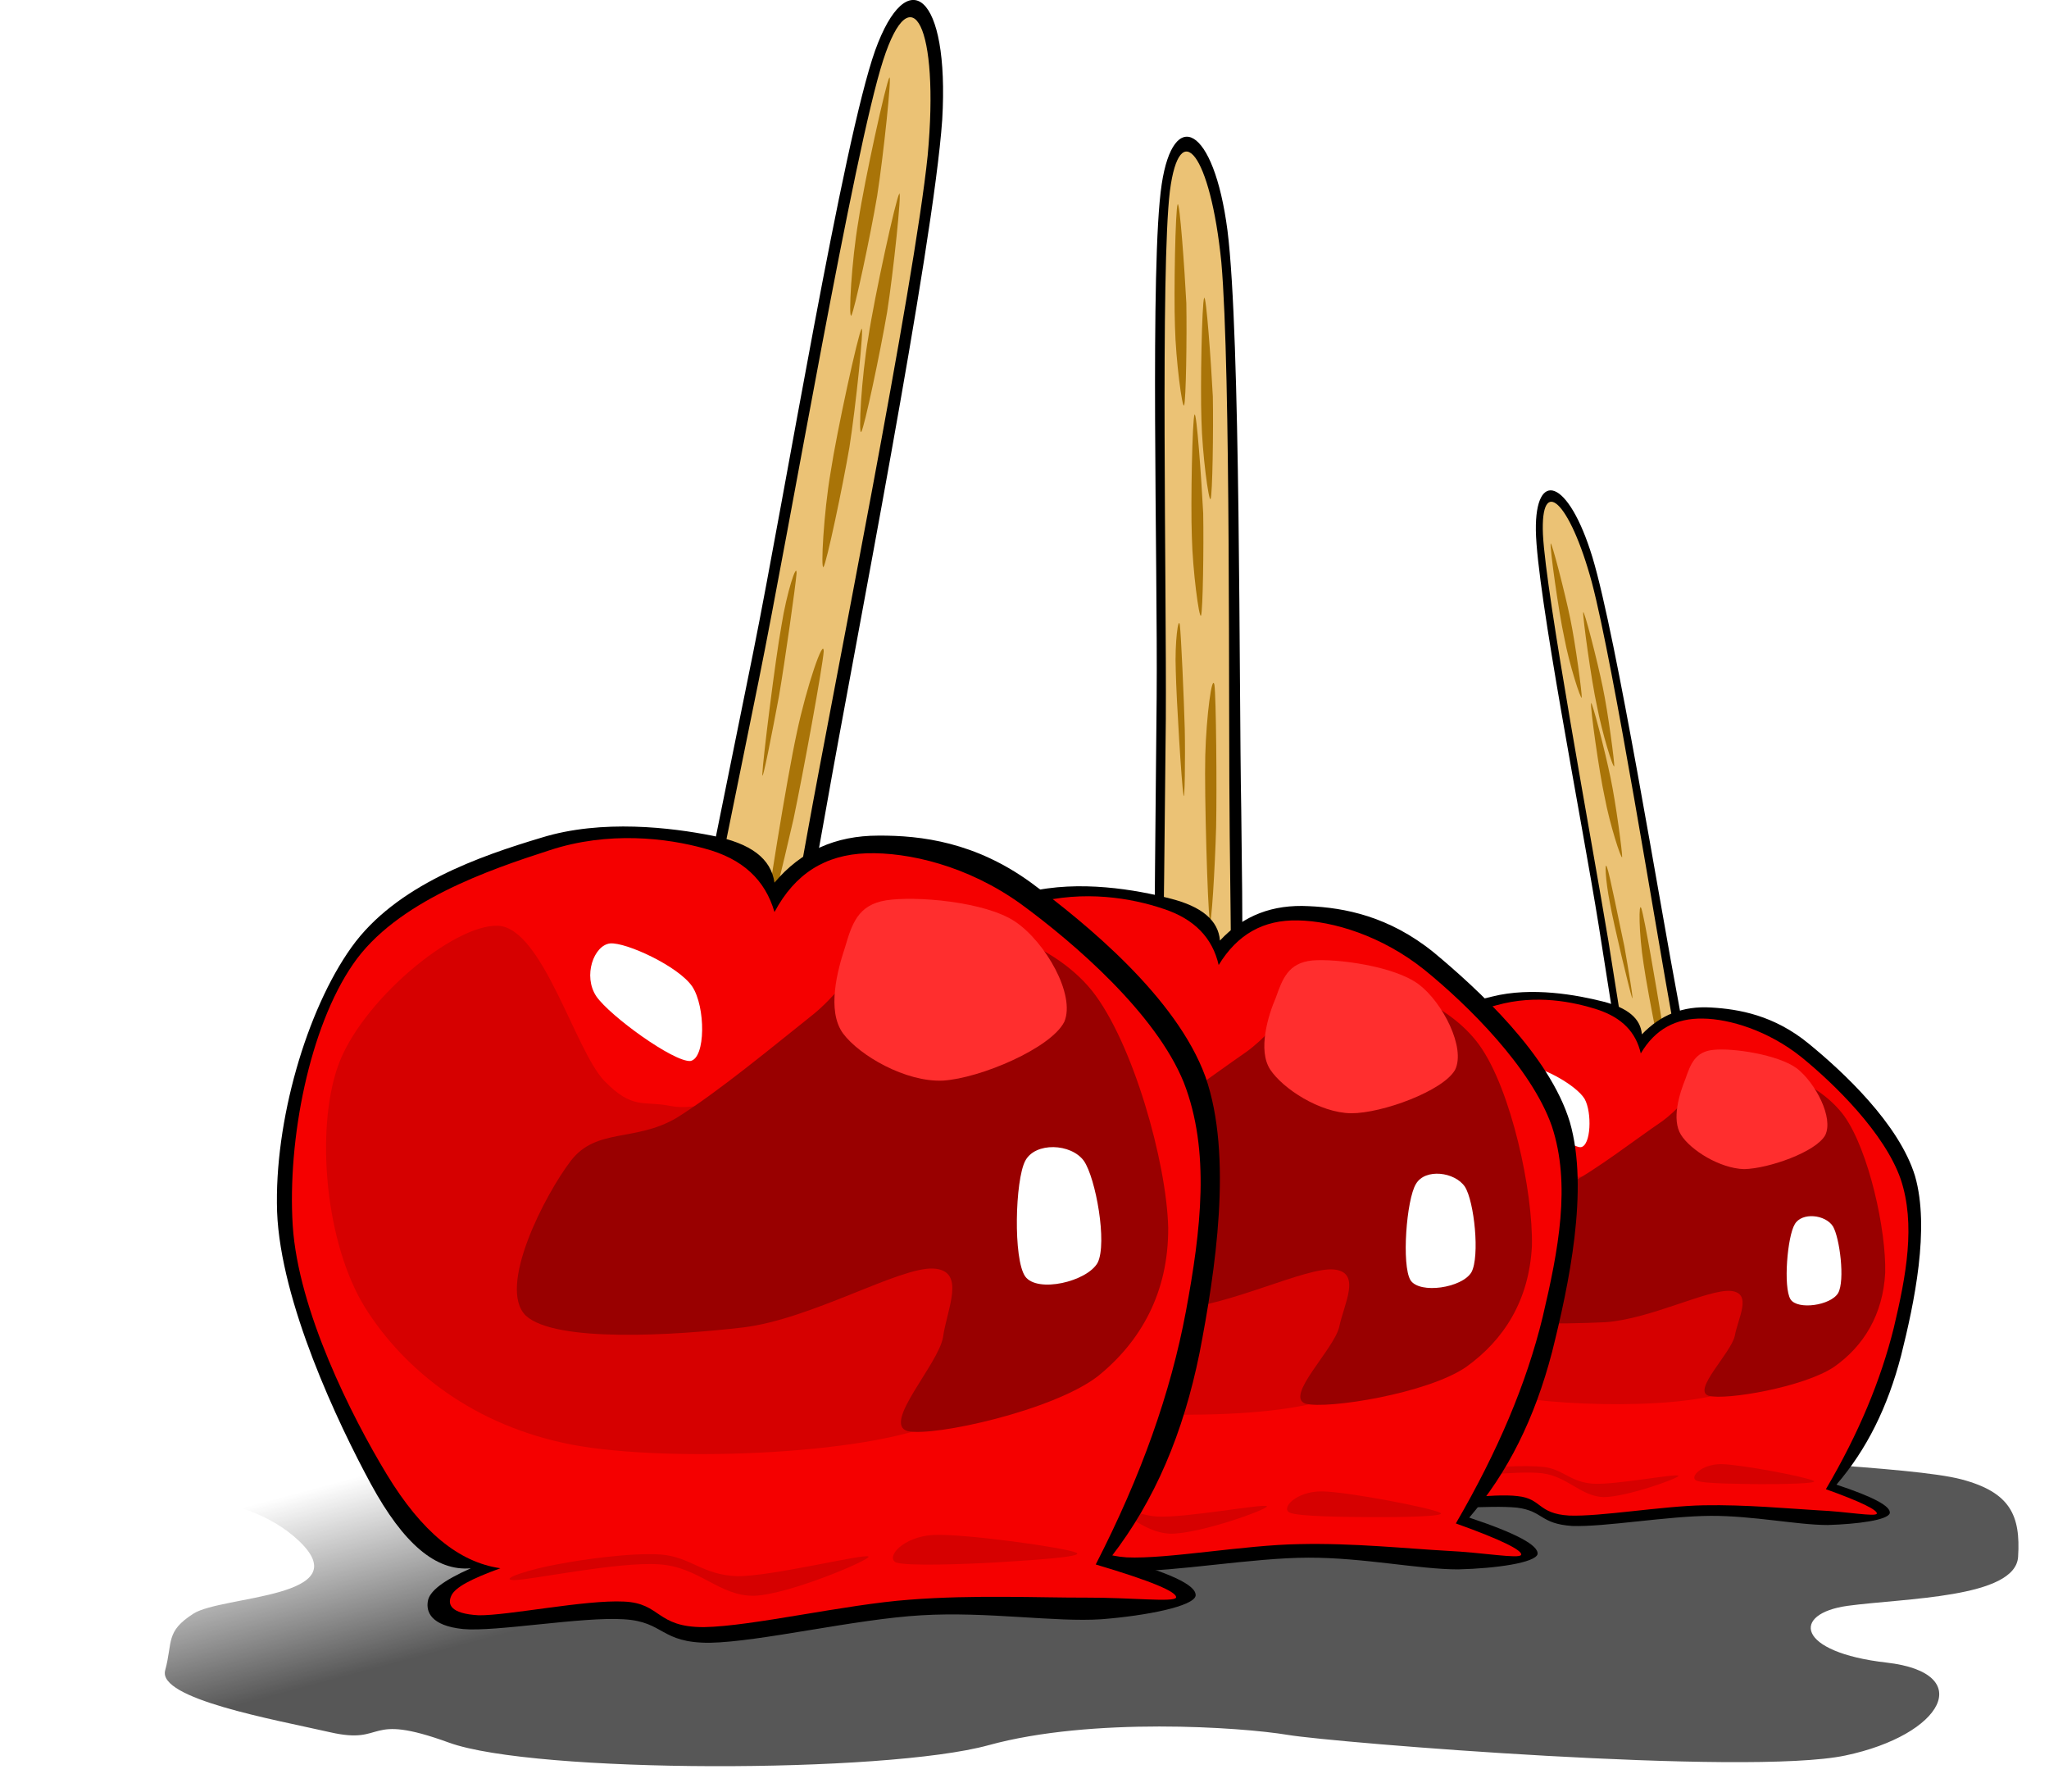 <?xml version="1.0" encoding="UTF-8" standalone="no"?>
<!-- Generator: Adobe Illustrator 10.0, SVG Export Plug-In . SVG Version: 3.0.0 Build 77)  -->
<svg
    xmlns:dc="http://purl.org/dc/elements/1.1/"
    xmlns:inkscape="http://www.inkscape.org/namespaces/inkscape"
    xmlns:xlink="http://www.w3.org/1999/xlink"
    xmlns:sodipodi="http://sodipodi.sourceforge.net/DTD/sodipodi-0.dtd"
    xmlns:cc="http://web.resource.org/cc/"
    xmlns:rdf="http://www.w3.org/1999/02/22-rdf-syntax-ns#"
    xmlns="http://www.w3.org/2000/svg"
    xmlns:i="http://ns.adobe.com/AdobeIllustrator/10.0/"
    xmlns:svg="http://www.w3.org/2000/svg"
    xmlns:ns1="http://sozi.baierouge.fr"
    id="svg2"
    overflow="visible"
    sodipodi:docbase="F:\SVG Uploaded to CC site\Misc"
    space="preserve"
    viewBox="0 0 467.46 408.673"
    inkscape:output_extension="org.inkscape.output.svg.inkscape"
    sodipodi:docname="candied_apples.svg"
    i:rulerOrigin="0 0"
    i:viewOrigin="72 600"
    inkscape:version="0.45.1"
    i:pageBounds="0 792 612 0"
    sodipodi:version="0.32"
    enable-background="new 0 0 467.46 408.673"
  >
  <defs
      id="defs564"
    >
    <linearGradient
        id="linearGradient4366"
        y2="301.89"
        gradientUnits="userSpaceOnUse"
        x2="186.13"
        gradientTransform="translate(1.766 6.476)"
        y1="343.69"
        x1="197.31"
        inkscape:collect="always"
      >
      <stop
          id="stop4370"
          style="stop-color:#000000"
          offset="0"
      />
      <stop
          id="stop4372"
          style="stop-color:#000000;stop-opacity:0"
          offset="1"
      />
    </linearGradient
    >
    <filter
        id="filter4402"
        height="1.393"
        width="1.09"
        y="-.196"
        x="-.045"
        inkscape:collect="always"
      >
      <feGaussianBlur
          id="feGaussianBlur4404"
          stdDeviation="8.528"
          inkscape:collect="always"
      />
    </filter
    >
  </defs
  >
  <sodipodi:namedview
      id="base"
      bordercolor="#666666"
      inkscape:pageshadow="2"
      guidetolerance="10.0"
      pagecolor="#ffffff"
      gridtolerance="10.0"
      inkscape:zoom="1.6984767"
      objecttolerance="10.0"
      borderopacity="1.0"
      inkscape:current-layer="svg2"
      inkscape:cx="322.46775"
      inkscape:cy="180.68789"
      inkscape:window-y="76"
      inkscape:window-x="1276"
      inkscape:window-height="964"
      inkscape:pageopacity="0.0"
      inkscape:window-width="1280"
  />
  <path
      id="path3273"
      sodipodi:nodetypes="cssssssssssssssc"
      style="opacity:.811;fill-rule:evenodd;filter:url(#filter4402);stroke-width:0;fill:url(#linearGradient4366)"
      d="m88.903 301.52c-41.802 7.65-46.512 7.06-51.811 29.44-3.165 13.36 17.663 7.65 31.204 20.6 13.542 12.96-17.662 12.37-24.139 16.49-6.476 4.12-4.71 6.47-6.476 12.95s24.728 11.19 37.681 14.13c12.952 2.95 7.654-4.71 27.078 2.36 19.43 7.06 99.51 7.06 123.06 0.59 23.55-6.48 57.69-4.13 68.29-2.36s104.8 9.42 127.18 4.71c22.37-4.71 30.02-18.84 9.42-21.2-20.61-2.35-21.79-11.18-8.84-12.95 12.96-1.76 38.27-1.76 38.86-11.18s-1.76-14.72-12.95-17.67c-11.19-2.94-50.63-4.12-84.78-7.65s-180.75-43.57-273.78-28.26z"
  />
  <path
      id="path467"
      style="fill-rule:evenodd"
      clip-rule="evenodd"
      d="m372.67 260.91c-1.58-10.04-4.28-26.39-7.95-49.86-3.78-23.58-14.12-75.96-14.33-90.07-0.18-13.97 7.41-11.92 12.92 6.16 5.47 18.14 15.37 79.09 19.59 101.34 4.06 21.99 5.61 31.78 4.78 30.06-5 0.79-10 1.58-15.01 2.37z"
      i:knockout="Off"
  />
  <path
      id="path469"
      style="fill-rule:evenodd;fill:#ebc275"
      clip-rule="evenodd"
      d="m373.82 258.32c-1-6.52-3.2-20.74-6.87-43.63-3.82-23.08-14.26-78.95-14.94-92.77-0.61-13.72 6.12-7.67 11.16 10.94 4.97 18.83 14.65 79.34 18.5 100.44 3.78 20.73 5.11 28.65 4.14 23.9-3.99 0.36-7.99 0.72-11.99 1.12z"
      i:knockout="Off"
  />
  <path
      id="path471"
      style="fill-rule:evenodd;fill:#a97408"
      clip-rule="evenodd"
      d="m379.01 232.11c-1.15-7.05-3.82-22.75-4.54-24.87-0.65-1.95-0.61 5.61 0.51 12.67 1 7.02 4.93 26.46 5.65 28.73 0.57 1.9-0.61-9.58-1.62-16.53z"
      i:knockout="Off"
  />
  <path
      id="path473"
      style="fill-rule:evenodd;fill:#a97408"
      clip-rule="evenodd"
      d="m367.45 177.5c-1.22-5.98-4.28-17.78-4.46-17.1-0.22 0.86 1.8 15.55 3.13 21.56 1.08 5.84 3.74 14.19 3.96 13.54 0.07-0.9-1.4-12.13-2.63-18z"
      i:knockout="Off"
  />
  <path
      id="path475"
      style="fill-rule:evenodd;fill:#a97408"
      clip-rule="evenodd"
      d="m367.27 205.9c0.9 5.08 4.43 19.73 5.04 21.6 0.54 1.55-0.86-6.73-1.73-11.66-1.11-5.11-3.31-16.31-3.96-18.04-0.57-1.65-0.36 2.99 0.65 8.1z"
      i:knockout="Off"
  />
  <path
      id="path477"
      style="fill-rule:evenodd;fill:#a97408"
      clip-rule="evenodd"
      d="m365.65 156.73c-1.22-5.98-4.28-17.82-4.46-17.07-0.15 0.8 1.83 15.52 3.17 21.53 1.11 5.8 3.67 14.26 3.92 13.57 0.07-0.86-1.4-12.2-2.63-18.03z"
      i:knockout="Off"
  />
  <path
      id="path479"
      style="fill-rule:evenodd;fill:#a97408"
      clip-rule="evenodd"
      d="m358.24 141.1c-1.23-5.97-4.29-17.78-4.47-17.1-0.21 0.87 1.8 15.56 3.13 21.57 1.08 5.83 3.75 14.18 3.96 13.53 0.08-0.9-1.4-12.13-2.62-18z"
      i:knockout="Off"
  />
  <path
      id="path481"
      style="fill-rule:evenodd"
      clip-rule="evenodd"
      d="m374.58 235.93c-0.29-3.6-3.2-6.05-8.89-7.49-5.87-1.48-16.2-3.42-25.31-1.12-9.29 2.16-21.89 5.76-29.05 14.69-7.2 9-12.96 25.06-13.25 38.59-0.29 13.43 7.31 31.83 11.7 41.15 4.25 9.18 9 13.39 14.11 13.32-4.25 1.55-6.33 3.03-6.66 4.57-0.36 1.48 0.15 3.53 5.01 4.36 4.89 0.57 17.56-0.76 23.86-0.11 6.09 0.79 5.15 3.67 12.6 4.18 7.46 0.25 21.75-2.27 31.61-2.31 9.72-0.03 19.77 2.09 26.68 2.09 6.84-0.21 13.68-1.11 14.15-2.7 0.25-1.58-3.71-3.71-12.17-6.51 6.91-8.03 11.7-17.68 14.76-29.49 2.98-11.88 6.59-28.94 3.17-40.89-3.64-11.92-16.46-23.84-24.27-30.21-7.88-6.48-15.95-7.88-22.25-8.24-6.48-0.4-11.52 1.69-15.8 6.12z"
      i:knockout="Off"
  />
  <path
      id="path483"
      style="fill-rule:evenodd;fill:#f50000"
      clip-rule="evenodd"
      d="m374.33 240.28c-1.12-4.86-4.29-8.13-9.79-9.97-5.66-1.83-14.08-3.53-23.04-1.04-9.04 2.37-23.15 6.26-30.1 15.26-7.06 9.04-11.12 25.35-11.09 38.23 0.11 12.82 7.13 28.66 11.88 37.66 4.68 8.82 9.94 13.64 16.06 14.9-4.47 1.26-6.91 2.52-7.49 3.64-0.61 1.11-0.47 2.66 3.89 3.13 4.32 0.4 15.87-1.55 21.6-0.83 5.54 0.58 4.53 4 11.7 4.43 7.09 0.29 21.13-2.16 30.74-2.34 9.54-0.18 19.41 0.76 26.14 1.15 6.55 0.29 12.99 1.52 13.35 0.76 0.22-0.79-3.56-2.7-11.62-5.58 7.56-12.85 12.52-24.91 15.48-36.76 2.84-11.95 5.04-23.65 1.58-33.98-3.67-10.48-15.05-21.64-22.61-27.79-7.59-6.09-16.45-8.75-22.53-8.82-6.16-0.11-10.88 2.41-14.15 7.95z"
      i:knockout="Off"
  />
  <path
      id="path485"
      style="fill-rule:evenodd;fill:#d60000"
      clip-rule="evenodd"
      d="m357.34 268.18c-4.11-1.15-5.66 0.33-9.65-4.32-4-4.78-7.96-23.14-14.4-23.83-6.63-0.68-21.21 10.19-24.98 19.59-3.82 9.36-3.32 26.1 2.05 35.92 5.4 9.76 15.15 18.36 29.66 22.07 14.44 3.49 46.01 3.96 55.98-0.93 9.72-5.15 6.48-21.21 2.48-29.02-4.21-7.85-20.05-14.29-26.96-17.53-6.95-3.28-10.19-1.01-14.18-1.95z"
      i:knockout="Off"
  />
  <path
      id="path487"
      style="fill-rule:evenodd;fill:#990000"
      clip-rule="evenodd"
      d="m379.3 255.69c-6.56 4.47-14.91 10.98-21.17 14.29-6.41 3.28-11.95 0.72-16.06 5.51-4.17 4.79-11.91 18-7.95 22.57 4.1 4.4 21.85 4 32.14 3.53 10.3-0.72 23.51-7.63 28.66-7.13 4.9 0.54 1.62 6.09 0.86 10.23-0.86 3.96-9.79 12.45-5.97 13.68 3.89 1.08 21.71-1.95 28.62-6.59 6.77-4.75 11.16-11.95 11.66-21.46 0.25-9.68-3.71-27.86-9.36-35.78-5.83-7.92-17.39-11.77-24.41-11.56-6.94 0.22-10.72 8.07-17.02 12.71z"
      i:knockout="Off"
  />
  <path
      id="path489"
      style="fill-rule:evenodd;fill:#ff2e2e"
      clip-rule="evenodd"
      d="m384.52 246.08c-1.34 3.28-3.24 9.25-1.01 12.78 2.19 3.49 8.89 7.67 14.4 7.81 5.54-0.11 16.38-3.89 18.5-7.74 1.95-3.99-2.23-11.88-6.41-15.19-4.35-3.24-14.76-4.72-19-4.28-4.29 0.36-5.33 3.31-6.48 6.62z"
      i:knockout="Off"
  />
  <path
      id="path491"
      style="fill-rule:evenodd;fill:#ffffff"
      clip-rule="evenodd"
      d="m361.51 250.65c-1.91-3.13-9.47-7.16-11.84-7.09-2.45 0.07-4.29 4.64-2.45 7.74 1.84 2.95 10.84 10.44 13.39 10.37 2.38-0.25 2.63-7.96 0.9-11.02z"
      i:knockout="Off"
  />
  <path
      id="path493"
      style="fill-rule:evenodd;fill:#ffffff"
      clip-rule="evenodd"
      d="m409.46 279.24c-1.69 2.77-2.66 14.36-0.97 17.13 1.62 2.49 9.18 1.41 10.87-1.44 1.59-2.88 0.36-12.53-1.18-15.19-1.73-2.74-7.13-3.28-8.72-0.5z"
      i:knockout="Off"
  />
  <path
      id="path495"
      style="fill-rule:evenodd;fill:#d60000"
      clip-rule="evenodd"
      d="m336.71 335.18c3.63-0.58 11.01-1.04 15.48-0.58 4.39 0.54 5.97 3.39 11.12 3.82 5.11 0.36 19.15-2.41 19.62-1.8 0.25 0.5-11.95 4.9-17.17 4.86-5.15-0.22-8.14-4.72-13.97-5.44-6.05-0.68-19.08 1.12-21.6 1.12-2.55-0.18 2.81-1.62 6.52-1.98z"
      i:knockout="Off"
  />
  <path
      id="path497"
      style="fill-rule:evenodd;fill:#d60000"
      clip-rule="evenodd"
      d="m392.69 333.96c4.46 0.07 19.4 2.91 21.06 3.81 1.37 0.65-7.49 0.76-11.99 0.76-4.68-0.07-13.18-0.07-14.8-0.83-1.51-0.83 1.19-3.74 5.73-3.74z"
      i:knockout="Off"
  />
  <path
      id="path499"
      style="fill-rule:evenodd"
      clip-rule="evenodd"
      d="m263.3 223.65c0.11-13.1 0.26-34.2 0.58-64.69 0.25-30.67-1.58-98.857 1.15-116.93 2.67-17.675 11.88-13.463 15.01 10.549 3.03 24.156 2.6 103.28 3.14 132.26 0.39 28.7 0.36 41.37-0.4 38.99-6.48-0.03-12.96-0.11-19.48-0.18z"
      i:knockout="Off"
  />
  <path
      id="path501"
      style="fill-rule:evenodd;fill:#ebc275"
      clip-rule="evenodd"
      d="m265.32 220.63c0.14-8.35 0.36-27.04 0.65-56.63 0.18-29.92-1.23-102.78 0.93-120.42 2.24-17.353 9.26-8.425 11.74 16.235 2.2 24.984 1.58 103.32 1.91 130.86 0.32 27.07 0.43 37.29 0.18 31.1-5.11-0.36-10.26-0.76-15.41-1.15z"
      i:knockout="Off"
  />
  <path
      id="path503"
      style="fill-rule:evenodd;fill:#a97408"
      clip-rule="evenodd"
      d="m277.45 188.59c0.18-9.11 0-29.63-0.39-32.4-0.54-2.59-1.84 6.95-2.09 16.13-0.22 9.03 0.54 34.59 1.01 37.51 0.36 2.45 1.22-12.13 1.47-21.24z"
      i:knockout="Off"
  />
  <path
      id="path505"
      style="fill-rule:evenodd;fill:#a97408"
      clip-rule="evenodd"
      d="m274.5 117.09c-0.4-7.85-1.51-23.363-1.98-22.535-0.5 0.972-0.9 20.085-0.61 27.905 0.18 7.63 1.65 18.75 2.09 17.96 0.43-1.04 0.64-15.62 0.5-23.33z"
      i:knockout="Off"
  />
  <path
      id="path507"
      style="fill-rule:evenodd;fill:#a97408"
      clip-rule="evenodd"
      d="m268.24 152.95c0.14 6.59 1.33 25.95 1.76 28.37 0.29 2.12 0.43-8.61 0.29-15.09-0.18-6.66-0.83-21.35-1.12-23.65-0.32-2.23-1.19 3.82-0.93 10.37z"
      i:knockout="Off"
  />
  <path
      id="path509"
      style="fill-rule:evenodd;fill:#a97408"
      clip-rule="evenodd"
      d="m276.7 90.487c-0.4-7.848-1.52-23.364-1.98-22.536-0.51 0.972-0.9 20.088-0.62 27.9 0.18 7.629 1.66 18.759 2.09 17.969 0.43-1.05 0.65-15.629 0.51-23.333z"
      i:knockout="Off"
  />
  <path
      id="path511"
      style="fill-rule:evenodd;fill:#a97408"
      clip-rule="evenodd"
      d="m270.65 69.139c-0.4-7.848-1.51-23.364-1.98-22.536-0.51 0.972-0.9 20.088-0.61 27.9 0.18 7.632 1.65 18.756 2.08 17.964 0.44-1.044 0.65-15.624 0.51-23.328z"
      i:knockout="Off"
  />
  <path
      id="path513"
      style="fill-rule:evenodd"
      clip-rule="evenodd"
      d="m278.32 214.54c-0.36-4.57-4.07-7.77-11.42-9.61-7.48-1.94-20.7-4.32-32.4-1.44-11.8 2.92-28.11 7.35-37.26 18.83-9.25 11.48-16.52 32.18-16.95 49.46-0.36 17.18 9.36 40.86 14.97 52.74 5.51 11.7 11.49 17.25 18.08 17.07-5.37 1.98-8.21 3.89-8.54 5.86-0.43 1.91 0.22 4.61 6.41 5.58 6.27 0.87 22.68-1.08 30.64-0.14 7.67 0.86 6.69 4.93 16.13 5.4 9.43 0.32 27.93-2.99 40.5-2.99 12.63-0.03 25.2 2.67 34.2 2.67 8.82-0.22 17.49-1.52 18.1-3.46 0.29-1.98-4.68-4.72-15.58-8.35 8.82-10.3 14.93-22.61 18.89-37.77 3.82-15.26 8.47-37.08 4.07-52.41-4.64-15.38-21.06-30.42-31.07-38.74-10.18-8.24-20.3-10.19-28.54-10.55-8.17-0.43-14.87 2.09-20.23 7.85z"
      i:knockout="Off"
  />
  <path
      id="path515"
      style="fill-rule:evenodd;fill:#f50000"
      clip-rule="evenodd"
      d="m278.03 220.12c-1.41-6.19-5.55-10.51-12.57-12.81-7.23-2.45-18.1-4.36-29.55-1.3-11.59 2.99-29.63 8.03-38.56 19.55-8.93 11.63-14.36 32.54-14.22 49 0.18 16.34 9.15 36.79 15.23 48.27 5.98 11.27 12.74 17.5 20.59 19.08-5.65 1.59-8.85 3.28-9.61 4.68-0.9 1.37-0.4 3.49 5 4.03 5.55 0.44 20.38-1.87 27.69-1.08 6.98 0.87 5.97 5.08 15.01 5.69 9.22 0.43 26.96-2.84 39.35-3.02 12.27-0.29 24.87 1.04 33.51 1.51 8.57 0.4 16.6 1.91 17.14 0.94 0.36-1.01-4.61-3.5-14.9-7.17 9.54-16.41 16.09-31.82 19.8-47.05 3.6-15.26 6.51-30.31 2.09-43.6-4.69-13.35-19.26-27.68-29.02-35.6-9.79-7.85-20.99-11.16-28.87-11.3-7.89-0.18-13.83 3.16-18.11 10.18z"
      i:knockout="Off"
  />
  <path
      id="path517"
      style="fill-rule:evenodd;fill:#d60000"
      clip-rule="evenodd"
      d="m256.25 255.87c-5.19-1.44-7.24 0.51-12.39-5.54-5.22-6.19-10.08-29.56-18.46-30.53-8.5-0.9-27.15 13.1-32.04 25.09-4.97 12.06-4.18 33.45 2.66 46.08 6.77 12.49 19.58 23.58 38.02 28.26 18.43 4.5 59 5.11 71.74-1.22 12.46-6.63 8.39-27.11 3.21-37.15-5.44-10.12-25.67-18.26-34.6-22.47-8.82-4.25-13.1-1.15-18.14-2.52z"
      i:knockout="Off"
  />
  <path
      id="path519"
      style="fill-rule:evenodd;fill:#990000"
      clip-rule="evenodd"
      d="m284.4 239.89c-8.39 5.79-19.12 13.97-27.18 18.29-8.1 4.1-15.41 1.08-20.56 7.05-5.29 6.05-15.3 23.19-10.18 28.91 5.18 5.51 28.08 5.36 41.18 4.57 13.07-0.86 30.17-9.79 36.72-9.14 6.3 0.68 2.2 7.92 1.15 13.1-1.22 5.15-12.49 15.84-7.7 17.5 4.93 1.33 27.9-2.31 36.68-8.39 8.64-6.19 14.33-15.19 14.98-27.54 0.29-12.38-4.68-35.68-11.99-45.86-7.38-10.19-22.39-15.09-31.28-14.84-8.97 0.29-13.65 10.41-21.82 16.35z"
      i:knockout="Off"
  />
  <path
      id="path521"
      style="fill-rule:evenodd;fill:#ff2e2e"
      clip-rule="evenodd"
      d="m291.06 227.58c-1.76 4.06-4.14 11.91-1.3 16.34 2.88 4.39 11.31 9.9 18.47 10.01 7.09 0.03 21.03-5.11 23.73-9.9 2.48-5.01-2.81-15.34-8.25-19.48-5.58-4.21-18.83-5.94-24.33-5.47-5.51 0.54-6.81 4.25-8.32 8.5z"
      i:knockout="Off"
  />
  <path
      id="path523"
      style="fill-rule:evenodd;fill:#ffffff"
      clip-rule="evenodd"
      d="m261.61 233.37c-2.45-3.99-12.09-9.18-15.19-9.03-3.17 0.14-5.47 5.94-3.17 9.9 2.31 3.85 14.01 13.32 17.17 13.28 2.96-0.25 3.53-10.33 1.19-14.15z"
      i:knockout="Off"
  />
  <path
      id="path525"
      style="fill-rule:evenodd;fill:#ffffff"
      clip-rule="evenodd"
      d="m323.03 270.06c-2.16 3.52-3.31 18.57-1.23 21.96 2.09 3.2 11.78 1.76 13.9-1.84 1.94-3.6 0.65-16.16-1.51-19.51-2.27-3.35-9.04-4.25-11.16-0.61z"
      i:knockout="Off"
  />
  <path
      id="path527"
      style="fill-rule:evenodd;fill:#d60000"
      clip-rule="evenodd"
      d="m229.79 341.77c4.68-0.65 14-1.41 19.8-0.76 5.65 0.69 7.63 4.39 14.29 4.9 6.59 0.39 24.52-3.03 25.16-2.34 0.36 0.65-15.26 6.3-21.99 6.26-6.77-0.25-10.3-6.01-17.93-6.98-7.81-0.94-24.37 1.58-27.72 1.44-3.28-0.33 3.64-1.91 8.39-2.52z"
      i:knockout="Off"
  />
  <path
      id="path529"
      style="fill-rule:evenodd;fill:#d60000"
      clip-rule="evenodd"
      d="m301.54 340.18c5.72 0.04 24.94 3.75 27 4.86 1.83 0.9-9.58 1.05-15.38 1.01-5.79-0.03-17.02-0.11-18.97-1.04-2.01-1.08 1.59-4.86 7.35-4.83z"
      i:knockout="Off"
  />
  <path
      id="path531"
      style="fill-rule:evenodd"
      clip-rule="evenodd"
      d="m156.46 224.84c3.06-15.41 8.13-40.14 15.37-76 7.27-36.14 20.48-116.64 27.83-137.34 7.3-20.229 16.99-13.065 15.3 15.807-2.02 29.16-20.34 122.11-26.36 156.38-6.01 33.77-9 48.85-9.25 45.79-7.63-1.54-15.26-3.09-22.89-4.64z"
      i:knockout="Off"
  />
  <path
      id="path533"
      style="fill-rule:evenodd;fill:#ebc275"
      clip-rule="evenodd"
      d="m159.52 221.74c2.08-9.86 6.48-31.6 13.57-66.49 7.13-35.13 21.78-121.14 28.4-141.52 6.45-19.975 12.89-7.771 10.15 21.749-3.06 29.808-21.6 122.08-27.43 154.48-5.76 31.96-7.99 43.95-6.84 36.64-5.94-1.62-11.88-3.24-17.85-4.86z"
      i:knockout="Off"
  />
  <path
      id="path535"
      style="fill-rule:evenodd;fill:#a97408"
      clip-rule="evenodd"
      d="m181.04 186.79c2.24-10.69 6.66-34.81 6.88-38.2 0-3.38-3.89 7.96-6.12 18.47-2.3 10.55-7.2 40.9-7.31 44.39-0.03 3.17 4.14-14.08 6.55-24.66z"
      i:knockout="Off"
  />
  <path
      id="path537"
      style="fill-rule:evenodd;fill:#a97408"
      clip-rule="evenodd"
      d="m193.79 102.01c1.44-9.183 3.38-27.903 2.77-27.003-0.76 1.008-5.65 23.436-7.06 32.693-1.58 9.14-2.3 22.46-1.62 21.63 0.72-1.04 4.36-18.25 5.91-27.32z"
      i:knockout="Off"
  />
  <path
      id="path539"
      style="fill-rule:evenodd;fill:#a97408"
      clip-rule="evenodd"
      d="m178.27 142.76c-1.4 7.67-4.28 30.92-4.35 33.8-0.08 2.56 2.34-10 3.78-17.67 1.36-7.89 3.81-25.31 4.03-28.12 0.07-2.66-2.23 4.25-3.46 11.99z"
      i:knockout="Off"
  />
  <path
      id="path541"
      style="fill-rule:evenodd;fill:#a97408"
      clip-rule="evenodd"
      d="m202.39 71.191c1.44-9.18 3.39-27.9 2.77-27-0.75 1.008-5.65 23.436-7.05 32.688-1.59 9.144-2.31 22.464-1.62 21.636 0.72-1.044 4.35-18.252 5.9-27.324z"
      i:knockout="Off"
  />
  <path
      id="path543"
      style="fill-rule:evenodd;fill:#a97408"
      clip-rule="evenodd"
      d="m200.12 44.659c1.44-9.216 3.39-27.828 2.78-26.964-0.76 1.116-5.66 23.4-7.06 32.688-1.58 9.18-2.3 22.356-1.62 21.6 0.72-1.152 4.36-18.18 5.9-27.324z"
      i:knockout="Off"
  />
  <path
      id="path545"
      style="fill-rule:evenodd"
      clip-rule="evenodd"
      d="m176.69 201.33c-0.79-5.47-5.33-9-14.29-10.73-9.04-1.8-25.1-3.81-38.88 0.47-13.94 4.18-33.196 10.77-43.348 25.02-10.224 14.29-17.64 39.71-16.956 60.3 0.792 20.63 13.896 48.28 21.42 62.14 7.416 13.61 14.832 19.91 22.784 19.19-6.26 2.77-9.536 5.25-9.824 7.59-0.36 2.27 0.612 5.51 8.064 6.27 7.49 0.68 27.11-2.85 36.65-2.23 9.32 0.54 8.28 5.43 19.65 5.36 11.49-0.22 33.12-5.4 48.24-6.27 14.98-0.9 30.53 1.62 41.12 0.9 10.44-0.82 21.02-2.98 21.45-5.36 0.25-2.45-5.97-5.33-19.22-8.93 9.93-12.85 16.41-28.15 20.12-46.47 3.57-18.47 7.67-44.93 1.33-63-6.58-18.08-27.25-34.96-39.78-44.25-12.67-9.21-24.98-10.8-34.84-10.73-9.8 0-17.64 3.53-23.69 10.73z"
      i:knockout="Off"
  />
  <path
      id="path547"
      style="fill-rule:evenodd;fill:#f50000"
      clip-rule="evenodd"
      d="m176.69 208.03c-2.13-7.35-7.27-12.17-15.88-14.47-8.64-2.42-22.03-4.04-35.46 0.39-13.57 4.39-34.99 11.63-44.818 25.99-9.936 14.4-14.976 39.96-13.752 59.58 1.26 19.44 13.464 43.6 21.456 56.77 7.956 13.11 16.454 20.06 25.924 21.42-6.74 2.45-10.34 4.36-11.2 6.27-0.86 1.84-0.4 4.1 6.26 4.46 6.7 0.08 24.3-3.56 33.09-3.13 8.57 0.36 7.31 5.87 18.29 5.83 10.98-0.18 32.18-5.18 46.94-6.26 14.62-1.15 29.92-0.43 40.21-0.47 10.19-0.04 20.05 1.12 20.56 0 0.29-1.3-5.69-3.81-18.33-7.56 10.44-20.34 17.1-39.24 20.56-57.67 3.46-18.58 5.62-36.65-0.47-52.27-6.37-15.74-25.02-31.83-37.08-40.65-12.2-8.82-25.81-11.92-35.28-11.63-9.47 0.33-16.34 4.65-21.02 13.4z"
      i:knockout="Off"
  />
  <path
      id="path549"
      style="fill-rule:evenodd;fill:#d60000"
      clip-rule="evenodd"
      d="m153 252.27c-6.26-1.26-8.64 0.97-15.19-5.79-6.66-7.06-14.01-34.71-24.12-35.32-10.3-0.43-31.538 17.42-36.65 32.18-5.076 14.69-2.808 40.32 6.264 54.94 9.072 14.4 24.916 27 47.376 31.28 22.36 4.18 70.99 2.2 85.79-6.22 14.47-8.72 8.21-33.02 1.33-44.72-7.13-11.59-31.97-20.23-42.88-24.55-10.94-4.46-15.66-0.57-21.92-1.8z"
      i:knockout="Off"
  />
  <path
      id="path551"
      style="fill-rule:evenodd;fill:#990000"
      clip-rule="evenodd"
      d="m185.65 231.28c-9.54 7.6-21.96 17.9-31.28 23.69-9.43 5.58-18.33 2.2-24.16 9.83-5.83 7.6-16.85 28.8-10.26 35.28 6.7 6.23 33.88 4.53 49.61 2.7 15.62-1.91 35.53-13.79 43.34-13.43 7.64 0.4 3.1 9.32 2.24 15.66-1.05 6.19-13.97 19.76-8.07 21.42 6.01 1.33 33.19-4.68 43.35-12.49 9.86-7.92 16.2-19.19 16.09-33.95-0.36-14.87-8.07-42.34-17.43-54.07-9.54-11.77-27.72-16.52-38.41-15.66-10.58 1.01-15.73 13.39-25.02 21.02z"
      i:knockout="Off"
  />
  <path
      id="path553"
      style="fill-rule:evenodd;fill:#ff2e2e"
      clip-rule="evenodd"
      d="m192.78 216.09c-1.69 5.11-4.25 14.44-0.43 19.66 3.74 5 14.25 11.12 22.79 10.73 8.56-0.54 24.69-7.42 27.68-13.43 2.59-6.16-4.32-18.15-11.16-22.79-6.88-4.68-23.04-5.94-29.48-4.9-6.52 1.01-7.85 5.51-9.4 10.73z"
      i:knockout="Off"
  />
  <path
      id="path555"
      style="fill-rule:evenodd;fill:#ffffff"
      clip-rule="evenodd"
      d="m157.93 225.02c-3.13-4.61-15.12-10.15-18.75-9.83-3.71 0.43-6.23 7.42-3.14 12.06 3.14 4.54 17.64 15.01 21.46 14.76 3.53-0.61 3.49-12.38 0.43-16.99z"
      i:knockout="Off"
  />
  <path
      id="path557"
      style="fill-rule:evenodd;fill:#ffffff"
      clip-rule="evenodd"
      d="m233.89 264.8c-2.3 4.39-2.77 22.39 0 26.35 2.77 3.85 14.11 1.19 16.53-3.13 2.23-4.46-0.44-19.33-3.14-23.22-2.91-4.03-11.12-4.36-13.39 0z"
      i:knockout="Off"
  />
  <path
      id="path559"
      style="fill-rule:evenodd;fill:#d60000"
      clip-rule="evenodd"
      d="m127.12 356.82c5.58-1.08 16.7-2.7 23.65-2.24 6.8 0.54 9.5 4.68 17.42 4.94 7.92 0.07 29.2-5.26 29.95-4.47 0.58 0.69-17.96 8.57-25.92 8.93-8.06 0.25-12.67-6.62-21.88-7.16-9.36-0.65-29.09 3.56-33.09 3.6-3.81-0.15 4.14-2.6 9.87-3.6z"
      i:knockout="Off"
  />
  <path
      id="path561"
      style="fill-rule:evenodd;fill:#d60000"
      clip-rule="evenodd"
      d="m212.9 350.12c6.92-0.36 30.1 2.88 32.62 4.03 2.3 1.01-11.48 1.8-18.32 2.23-6.99 0.4-20.42 0.9-22.79 0-2.41-1.18 1.58-5.86 8.49-6.26z"
      i:knockout="Off"
  />
</svg
>
